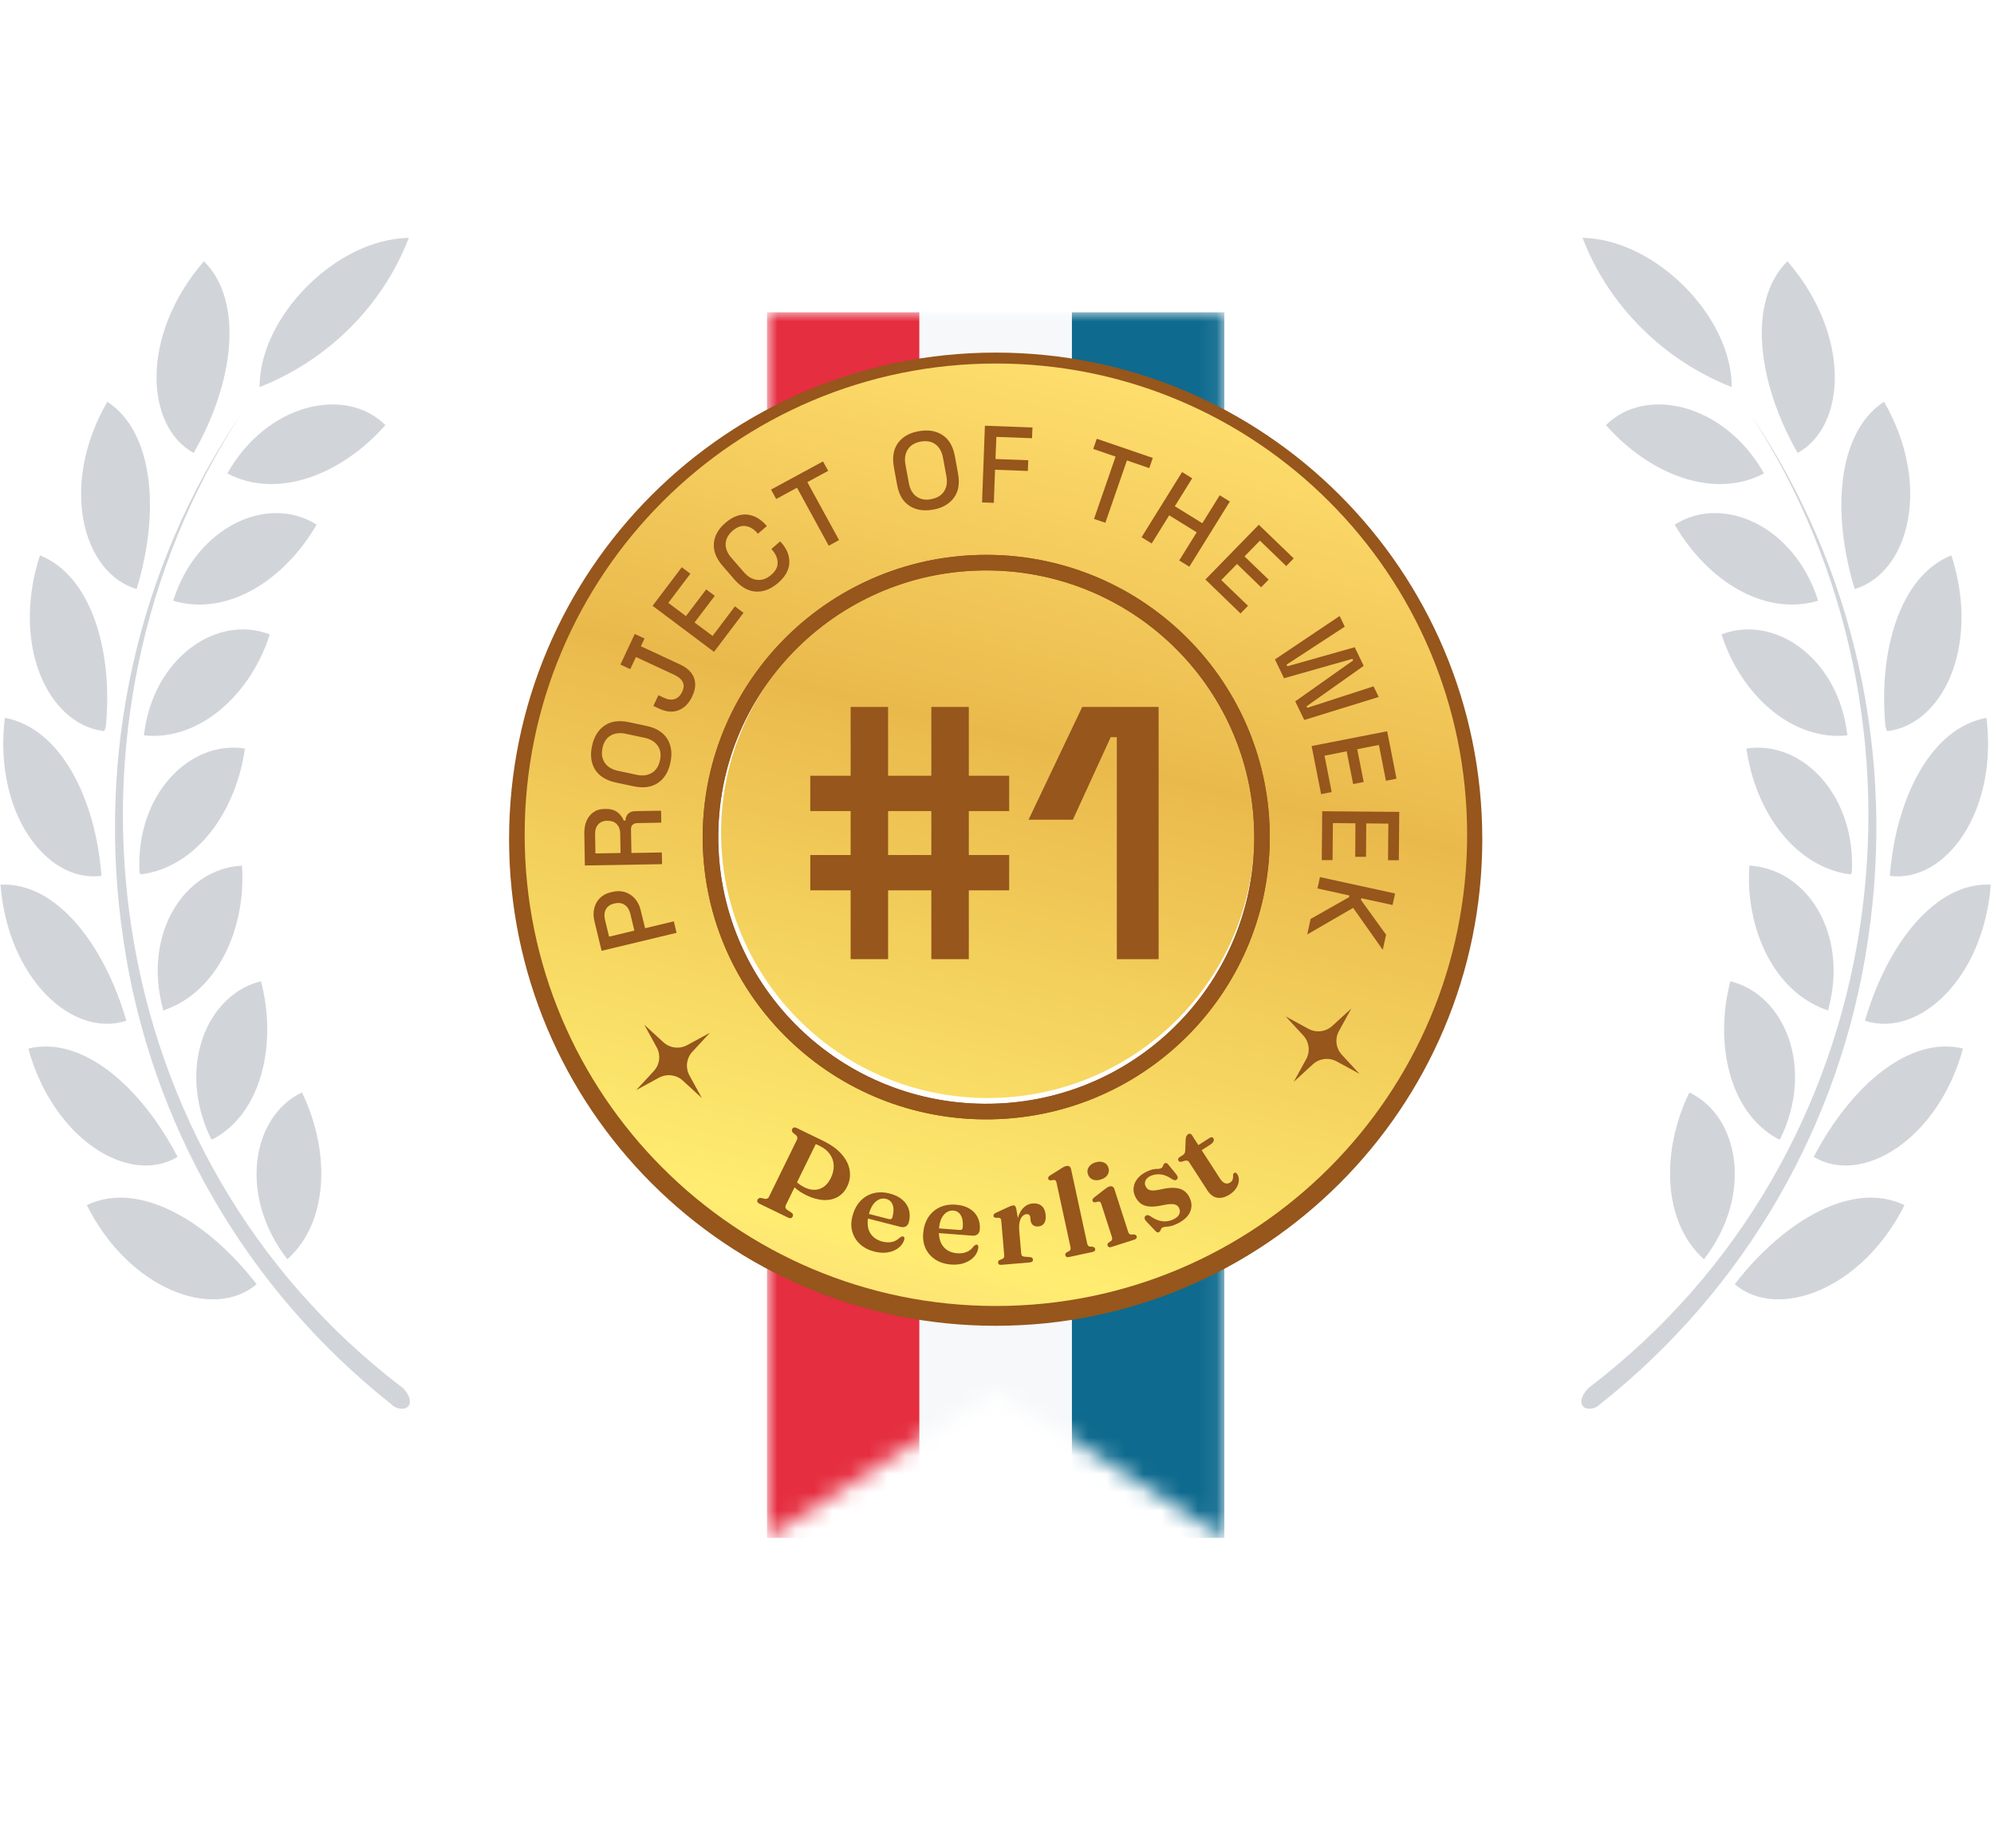 <svg width="109" height="101" viewBox="0 0 109 101" fill="none" xmlns="http://www.w3.org/2000/svg">
<path d="M13.147 22.68C2.187 39.56 5.307 63.16 22.027 75.88C22.347 76.2 22.507 76.6 22.347 76.84C22.187 77.08 21.707 77.08 21.387 76.76C13.454 70.481 8.217 61.41 6.747 51.4C5.227 41.32 7.467 31.08 13.147 22.68ZM14.027 70.2C11.707 72.2 7.067 70.52 4.747 65.88C7.547 64.52 11.307 66.68 14.027 70.2ZM16.507 59.72C18.027 62.84 18.027 66.76 15.707 68.84C12.987 65.32 13.787 61 16.507 59.72ZM9.707 63.24C7.067 64.84 2.907 62.28 1.547 57.32C4.507 56.6 7.707 59.4 9.707 63.24ZM14.267 53.64C15.147 57 14.347 60.84 11.627 62.28H11.547C9.627 58.36 11.307 54.36 14.267 53.64ZM6.907 55.8C3.947 56.76 0.427 53.48 0.027 48.36C3.067 48.2 5.707 51.64 6.907 55.8ZM13.227 47.32C13.467 50.76 11.867 54.28 8.907 55.24V55.16C7.787 51 10.107 47.48 13.227 47.32ZM0.267 39.24C3.307 39.8 5.227 43.64 5.547 47.88C2.507 48.28 -0.373 44.36 0.267 39.24ZM13.387 40.92C12.907 44.36 10.747 47.4 7.707 47.8L7.627 47.72C7.387 43.48 10.347 40.44 13.387 40.92ZM14.747 34.68C13.707 37.96 10.907 40.52 7.867 40.2C8.347 35.96 11.867 33.56 14.747 34.68ZM2.187 30.36C4.987 31.48 6.187 35.56 5.787 39.72L5.707 39.96H5.627C2.667 39.56 0.667 35.4 2.107 30.6L2.187 30.36ZM17.307 28.68C15.547 31.72 12.427 33.72 9.467 32.84C10.747 28.76 14.667 27 17.307 28.68ZM5.867 21.96C8.427 23.64 8.747 28.04 7.467 32.2C4.507 31.32 3.227 26.52 5.867 21.96ZM21.067 23.24C18.667 25.96 15.147 27.32 12.427 25.88C14.587 22.04 18.907 21.08 21.067 23.24ZM11.147 14.28C13.387 16.52 12.747 21 10.587 24.76C7.947 23.32 7.627 18.36 11.147 14.28ZM22.347 13C20.907 16.76 17.867 19.72 14.187 21.16C14.187 17.32 18.347 13.08 22.347 13Z" fill="#D1D5DA"/>
<g filter="url(#filter0_d_17771_69494)">
<path d="M41.928 12.999L66.928 12.999V79.999L54.428 71.933L41.928 79.999L41.928 12.999Z" fill="white"/>
<mask id="mask0_17771_69494" style="mask-type:alpha" maskUnits="userSpaceOnUse" x="41" y="12" width="26" height="68">
<path d="M41.928 12.999L66.928 12.999V79.999L54.428 71.933L41.928 79.999L41.928 12.999Z" fill="white"/>
</mask>
<g mask="url(#mask0_17771_69494)">
<rect x="41.928" y="12.999" width="8.333" height="67" fill="#E52E40"/>
<rect x="50.262" y="12.999" width="8.333" height="67" fill="#F6F8FA"/>
<rect x="58.595" y="12.999" width="8.333" height="67" fill="#0E6A8E"/>
</g>
<g filter="url(#filter1_i_17771_69494)">
<path d="M54.428 68.159C69.119 68.159 81.028 56.25 81.028 41.559C81.028 26.868 69.119 14.959 54.428 14.959C39.737 14.959 27.828 26.868 27.828 41.559C27.828 56.25 39.737 68.159 54.428 68.159Z" fill="#96561C"/>
</g>
<g filter="url(#filter2_ii_17771_69494)">
<path d="M54.44 67.319C68.666 67.319 80.2 55.786 80.2 41.559C80.2 27.332 68.666 15.799 54.44 15.799C40.213 15.799 28.68 27.332 28.68 41.559C28.68 55.786 40.213 67.319 54.44 67.319Z" fill="url(#paint0_linear_17771_69494)"/>
</g>
<g filter="url(#filter3_f_17771_69494)">
<path d="M68.894 41.554C68.833 49.74 62.115 56.329 53.887 56.268C45.658 56.208 39.039 49.52 39.1 41.335C39.161 33.149 45.878 26.56 54.107 26.621C62.336 26.681 68.954 33.368 68.894 41.554Z" stroke="white" stroke-width="0.636"/>
</g>
<g filter="url(#filter4_i_17771_69494)">
<path d="M53.8 56.448C62.123 56.509 68.924 49.843 68.986 41.555C69.047 33.267 62.346 26.502 54.023 26.441C45.7 26.38 38.9 33.045 38.838 41.334C38.776 49.622 45.477 56.387 53.8 56.448Z" stroke="#96561C" stroke-width="0.851"/>
</g>
<g filter="url(#filter5_i_17771_69494)">
<path d="M53.8 56.448C62.123 56.509 68.924 49.843 68.986 41.555C69.047 33.267 62.346 26.502 54.023 26.441C45.7 26.38 38.9 33.045 38.838 41.334C38.776 49.622 45.477 56.387 53.8 56.448Z" stroke="#96561C" stroke-width="0.851"/>
</g>
<g filter="url(#filter6_i_17771_69494)">
<path d="M46.181 48.041V44.279H43.975V42.349H46.181V39.946H43.975V38.016H46.181V34.254H48.229V38.016H50.593V34.254H52.641V38.016H54.847V39.946H52.641V42.349H54.847V44.279H52.641V48.041H50.593V44.279H48.229V48.041H46.181ZM48.229 42.349H50.593V39.946H48.229V42.349Z" fill="#96561C"/>
<path d="M60.732 48.041V35.908H60.397L58.329 40.419H55.906L58.841 34.254H63.017V48.041H60.732Z" fill="#96561C"/>
</g>
<g filter="url(#filter7_i_17771_69494)">
<path d="M38.809 52.127L37.848 53.165C37.521 53.519 37.457 54.04 37.688 54.461L38.368 55.7L37.325 54.743C36.97 54.418 36.446 54.354 36.023 54.584L34.778 55.261L35.739 54.223C36.066 53.87 36.13 53.349 35.899 52.927L35.219 51.688L36.262 52.645C36.617 52.97 37.141 53.034 37.564 52.804L38.809 52.127Z" fill="#96561C"/>
</g>
<g filter="url(#filter8_i_17771_69494)">
<path d="M70.281 51.236L71.526 51.913C71.949 52.143 72.473 52.079 72.828 51.754L73.871 50.798L73.191 52.036C72.96 52.458 73.024 52.979 73.351 53.332L74.312 54.371L73.067 53.694C72.644 53.464 72.12 53.528 71.765 53.853L70.722 54.809L71.402 53.57C71.633 53.149 71.569 52.628 71.242 52.275L70.281 51.236Z" fill="#96561C"/>
</g>
<g filter="url(#filter9_i_17771_69494)">
<path d="M46.307 60.541C46.182 60.796 46.008 60.984 45.783 61.107C45.56 61.231 45.303 61.286 45.011 61.271C44.719 61.256 44.408 61.169 44.079 61.009C43.861 60.903 43.673 60.783 43.515 60.651C43.357 60.518 43.231 60.377 43.137 60.229L43.309 59.983C43.357 60.065 43.415 60.143 43.481 60.217C43.548 60.291 43.624 60.358 43.71 60.419C43.795 60.48 43.888 60.535 43.989 60.584C44.174 60.674 44.355 60.717 44.533 60.713C44.713 60.707 44.879 60.652 45.031 60.548C45.183 60.441 45.31 60.285 45.412 60.077C45.53 59.837 45.584 59.604 45.574 59.38C45.566 59.156 45.497 58.953 45.368 58.77C45.242 58.587 45.061 58.438 44.826 58.324L44.594 58.211L42.954 61.554C42.933 61.597 42.927 61.641 42.935 61.684C42.944 61.725 42.972 61.763 43.019 61.798L43.26 61.959C43.308 61.992 43.336 62.026 43.345 62.062C43.356 62.097 43.349 62.137 43.327 62.182C43.307 62.223 43.276 62.25 43.233 62.261C43.191 62.272 43.138 62.262 43.075 62.231L41.523 61.478C41.462 61.448 41.422 61.413 41.405 61.373C41.388 61.333 41.39 61.292 41.41 61.251C41.447 61.176 41.515 61.145 41.613 61.159L41.797 61.204C41.855 61.212 41.902 61.209 41.939 61.193C41.978 61.178 42.009 61.148 42.03 61.105L43.571 57.963C43.592 57.92 43.596 57.878 43.584 57.838C43.574 57.799 43.548 57.759 43.506 57.719L43.357 57.603C43.285 57.534 43.268 57.462 43.305 57.387C43.326 57.344 43.357 57.318 43.399 57.308C43.441 57.297 43.493 57.306 43.554 57.336L44.996 58.036C45.43 58.247 45.768 58.492 46.009 58.77C46.251 59.047 46.397 59.338 46.445 59.645C46.496 59.951 46.45 60.25 46.307 60.541Z" fill="#96561C"/>
<path d="M49.683 62.473C49.654 62.588 49.598 62.669 49.515 62.716C49.435 62.761 49.332 62.767 49.206 62.735L47.207 62.223L47.271 61.974L48.585 62.311C48.694 62.339 48.761 62.304 48.786 62.206C48.859 61.925 48.862 61.701 48.796 61.532C48.731 61.361 48.612 61.254 48.439 61.209C48.307 61.176 48.179 61.186 48.056 61.24C47.933 61.293 47.822 61.387 47.723 61.522C47.627 61.656 47.552 61.828 47.497 62.039C47.391 62.451 47.408 62.785 47.549 63.041C47.69 63.295 47.921 63.463 48.242 63.545C48.429 63.593 48.605 63.598 48.767 63.561C48.929 63.523 49.068 63.446 49.182 63.33C49.231 63.298 49.27 63.277 49.297 63.268C49.324 63.259 49.35 63.258 49.373 63.264C49.407 63.273 49.428 63.295 49.434 63.331C49.444 63.365 49.442 63.404 49.428 63.448C49.373 63.624 49.266 63.774 49.107 63.896C48.949 64.016 48.756 64.096 48.529 64.135C48.303 64.173 48.058 64.157 47.793 64.09C47.484 64.01 47.225 63.877 47.019 63.691C46.812 63.502 46.67 63.276 46.593 63.014C46.515 62.749 46.516 62.464 46.596 62.158C46.679 61.835 46.817 61.566 47.01 61.35C47.204 61.134 47.44 60.988 47.718 60.909C47.998 60.829 48.306 60.832 48.641 60.918C48.927 60.991 49.158 61.106 49.334 61.262C49.511 61.416 49.627 61.598 49.685 61.807C49.745 62.015 49.745 62.237 49.683 62.473Z" fill="#96561C"/>
<path d="M53.56 62.877C53.551 62.996 53.51 63.085 53.436 63.145C53.366 63.204 53.265 63.228 53.136 63.218L51.078 63.061L51.097 62.805L52.45 62.908C52.562 62.917 52.622 62.871 52.629 62.77C52.651 62.481 52.615 62.26 52.521 62.105C52.427 61.948 52.291 61.863 52.113 61.849C51.977 61.839 51.852 61.871 51.741 61.947C51.629 62.02 51.536 62.131 51.463 62.282C51.392 62.431 51.348 62.613 51.331 62.83C51.298 63.254 51.374 63.58 51.558 63.808C51.742 64.033 51.998 64.158 52.328 64.183C52.522 64.198 52.695 64.173 52.848 64.108C53.002 64.042 53.124 63.943 53.216 63.809C53.259 63.768 53.293 63.741 53.319 63.727C53.344 63.714 53.369 63.708 53.393 63.71C53.428 63.713 53.452 63.731 53.465 63.765C53.48 63.797 53.485 63.836 53.479 63.882C53.456 64.065 53.377 64.23 53.242 64.379C53.107 64.525 52.931 64.636 52.715 64.715C52.499 64.791 52.255 64.818 51.983 64.798C51.664 64.773 51.386 64.687 51.15 64.539C50.914 64.389 50.734 64.192 50.611 63.947C50.489 63.7 50.44 63.419 50.464 63.104C50.49 62.771 50.578 62.482 50.73 62.236C50.884 61.99 51.09 61.805 51.35 61.679C51.612 61.552 51.915 61.501 52.261 61.527C52.555 61.55 52.803 61.623 53.003 61.746C53.204 61.867 53.351 62.025 53.444 62.222C53.54 62.416 53.578 62.635 53.56 62.877Z" fill="#96561C"/>
<path d="M55.597 62.99C55.569 62.671 55.592 62.401 55.663 62.179C55.737 61.954 55.843 61.782 55.981 61.663C56.119 61.541 56.272 61.473 56.441 61.458C56.652 61.441 56.82 61.487 56.945 61.597C57.069 61.706 57.141 61.871 57.16 62.094C57.176 62.289 57.148 62.439 57.076 62.544C57.003 62.647 56.901 62.705 56.772 62.715C56.64 62.727 56.536 62.7 56.459 62.636C56.385 62.572 56.343 62.478 56.332 62.353L56.322 62.232C56.316 62.164 56.295 62.115 56.259 62.085C56.226 62.053 56.175 62.039 56.107 62.045C56.028 62.052 55.955 62.09 55.887 62.16C55.822 62.227 55.773 62.327 55.74 62.459C55.708 62.592 55.7 62.759 55.717 62.96L55.597 62.99ZM55.558 61.765L55.677 62.498L55.822 64.187C55.828 64.248 55.843 64.293 55.87 64.322C55.897 64.348 55.945 64.364 56.014 64.369L56.298 64.391C56.351 64.395 56.391 64.409 56.417 64.43C56.446 64.452 56.462 64.484 56.465 64.525C56.469 64.569 56.456 64.606 56.425 64.635C56.396 64.661 56.351 64.677 56.29 64.683L54.751 64.813C54.687 64.819 54.64 64.811 54.609 64.789C54.578 64.765 54.561 64.732 54.557 64.691C54.555 64.658 54.562 64.629 54.58 64.603C54.598 64.577 54.627 64.556 54.667 64.54L54.793 64.493C54.831 64.476 54.859 64.452 54.876 64.419C54.893 64.385 54.899 64.334 54.893 64.266L54.733 62.403C54.728 62.346 54.716 62.306 54.696 62.284C54.677 62.261 54.647 62.248 54.607 62.245L54.434 62.243C54.392 62.238 54.361 62.227 54.341 62.208C54.322 62.19 54.311 62.166 54.309 62.135C54.305 62.098 54.314 62.068 54.334 62.044C54.356 62.018 54.395 61.991 54.45 61.965L55.025 61.698C55.131 61.647 55.209 61.613 55.258 61.595C55.31 61.578 55.35 61.568 55.378 61.565C55.427 61.561 55.464 61.574 55.491 61.605C55.52 61.636 55.543 61.689 55.558 61.765Z" fill="#96561C"/>
<path d="M58.546 59.575L59.425 63.629C59.439 63.696 59.459 63.743 59.483 63.772C59.509 63.798 59.542 63.813 59.584 63.818L59.714 63.823C59.758 63.83 59.792 63.842 59.817 63.862C59.843 63.879 59.86 63.904 59.867 63.938C59.876 63.979 59.868 64.016 59.844 64.048C59.821 64.078 59.778 64.099 59.716 64.112L58.442 64.386C58.379 64.4 58.331 64.397 58.298 64.38C58.265 64.36 58.243 64.33 58.235 64.289C58.228 64.257 58.231 64.227 58.246 64.199C58.26 64.171 58.286 64.147 58.324 64.125L58.443 64.063C58.479 64.041 58.503 64.014 58.516 63.98C58.529 63.943 58.528 63.892 58.513 63.825L57.753 60.318C57.741 60.262 57.723 60.224 57.701 60.204C57.678 60.182 57.648 60.172 57.61 60.173L57.436 60.197C57.395 60.197 57.363 60.19 57.339 60.174C57.318 60.159 57.304 60.135 57.297 60.103C57.289 60.068 57.294 60.038 57.311 60.012C57.327 59.984 57.362 59.953 57.416 59.919L57.967 59.572C58.044 59.521 58.105 59.484 58.152 59.461C58.201 59.437 58.244 59.421 58.281 59.413C58.354 59.397 58.413 59.405 58.458 59.436C58.503 59.466 58.532 59.513 58.546 59.575Z" fill="#96561C"/>
<path d="M60.915 60.669L61.663 62.988C61.684 63.053 61.708 63.098 61.735 63.124C61.763 63.147 61.798 63.159 61.84 63.16L61.97 63.153C62.014 63.154 62.05 63.164 62.076 63.181C62.104 63.195 62.123 63.219 62.134 63.252C62.147 63.292 62.143 63.329 62.121 63.364C62.101 63.395 62.061 63.421 62 63.44L60.759 63.837C60.698 63.856 60.651 63.859 60.616 63.844C60.581 63.828 60.556 63.8 60.544 63.76C60.533 63.729 60.534 63.699 60.546 63.67C60.557 63.641 60.581 63.614 60.617 63.588L60.728 63.515C60.762 63.49 60.784 63.46 60.793 63.425C60.802 63.388 60.796 63.336 60.775 63.272L60.199 61.485C60.181 61.431 60.16 61.395 60.136 61.377C60.111 61.358 60.079 61.351 60.039 61.356L59.871 61.396C59.829 61.401 59.796 61.396 59.773 61.383C59.75 61.369 59.734 61.347 59.724 61.315C59.713 61.282 59.715 61.252 59.729 61.224C59.742 61.194 59.774 61.16 59.824 61.121L60.338 60.721C60.41 60.664 60.468 60.621 60.512 60.593C60.558 60.565 60.599 60.545 60.635 60.533C60.706 60.511 60.766 60.512 60.814 60.538C60.862 60.565 60.895 60.608 60.915 60.669ZM60.178 60.15C60.01 60.204 59.861 60.204 59.73 60.152C59.601 60.096 59.514 59.998 59.469 59.858C59.424 59.718 59.438 59.59 59.512 59.475C59.587 59.356 59.709 59.27 59.877 59.216C60.047 59.162 60.197 59.161 60.328 59.214C60.458 59.265 60.545 59.36 60.59 59.5C60.635 59.64 60.621 59.77 60.546 59.891C60.471 60.01 60.348 60.096 60.178 60.15Z" fill="#96561C"/>
<path d="M62.891 59.956C62.753 60.02 62.661 60.104 62.616 60.21C62.572 60.313 62.574 60.417 62.623 60.522C62.653 60.586 62.694 60.638 62.747 60.679C62.803 60.719 62.881 60.742 62.984 60.748C63.086 60.754 63.225 60.738 63.399 60.701C63.739 60.621 64.015 60.59 64.228 60.608C64.442 60.625 64.612 60.681 64.737 60.776C64.86 60.869 64.958 60.993 65.031 61.148C65.16 61.425 65.164 61.691 65.043 61.948C64.923 62.202 64.675 62.416 64.299 62.59C64.167 62.651 64.053 62.689 63.955 62.705C63.861 62.722 63.782 62.732 63.718 62.735C63.654 62.738 63.6 62.749 63.559 62.769C63.517 62.788 63.488 62.815 63.472 62.849C63.456 62.883 63.441 62.916 63.427 62.949C63.415 62.984 63.388 63.011 63.348 63.029C63.312 63.046 63.279 63.048 63.249 63.035C63.222 63.023 63.188 62.996 63.148 62.951L62.672 62.449C62.615 62.388 62.581 62.334 62.571 62.285C62.559 62.235 62.571 62.191 62.607 62.152C62.645 62.113 62.685 62.094 62.727 62.097C62.77 62.096 62.818 62.113 62.871 62.147C63.032 62.258 63.185 62.338 63.328 62.385C63.473 62.429 63.611 62.447 63.743 62.437C63.876 62.426 64.003 62.393 64.123 62.337C64.295 62.258 64.407 62.164 64.458 62.055C64.512 61.946 64.511 61.833 64.458 61.718C64.425 61.648 64.378 61.594 64.316 61.555C64.254 61.516 64.163 61.495 64.042 61.492C63.922 61.49 63.759 61.511 63.554 61.555C63.268 61.619 63.027 61.643 62.832 61.627C62.64 61.61 62.48 61.554 62.353 61.46C62.228 61.363 62.127 61.232 62.05 61.067C61.969 60.894 61.943 60.722 61.973 60.551C62.002 60.378 62.079 60.219 62.206 60.073C62.331 59.925 62.5 59.803 62.712 59.705C62.848 59.642 62.963 59.603 63.056 59.589C63.151 59.574 63.23 59.568 63.295 59.57C63.358 59.569 63.412 59.559 63.458 59.538C63.506 59.515 63.539 59.486 63.556 59.449C63.572 59.41 63.587 59.373 63.602 59.337C63.617 59.301 63.643 59.274 63.681 59.257C63.711 59.243 63.741 59.242 63.771 59.255C63.804 59.267 63.837 59.296 63.871 59.343L64.283 59.843C64.333 59.909 64.364 59.966 64.377 60.013C64.388 60.059 64.375 60.101 64.338 60.14C64.3 60.179 64.259 60.196 64.215 60.19C64.171 60.183 64.118 60.161 64.055 60.122C63.835 59.967 63.625 59.883 63.426 59.868C63.23 59.852 63.051 59.882 62.891 59.956Z" fill="#96561C"/>
<path d="M64.775 59.123L64.624 59.169C64.568 59.184 64.525 59.188 64.494 59.181C64.464 59.172 64.44 59.153 64.422 59.125C64.399 59.088 64.393 59.053 64.405 59.019C64.418 58.982 64.445 58.95 64.488 58.923L64.658 58.814C64.702 58.786 64.734 58.754 64.753 58.718C64.774 58.681 64.786 58.631 64.789 58.566L64.814 57.955C64.821 57.88 64.835 57.82 64.856 57.776C64.879 57.73 64.909 57.695 64.946 57.671C64.985 57.646 65.024 57.64 65.063 57.651C65.1 57.661 65.134 57.689 65.164 57.735L66.693 60.102C66.777 60.232 66.866 60.314 66.96 60.351C67.054 60.387 67.148 60.375 67.24 60.316C67.309 60.272 67.353 60.224 67.372 60.173C67.393 60.12 67.403 60.069 67.403 60.02C67.403 59.971 67.404 59.927 67.408 59.888C67.412 59.846 67.431 59.814 67.465 59.793C67.493 59.775 67.521 59.77 67.549 59.778C67.578 59.786 67.607 59.812 67.635 59.856C67.701 59.962 67.729 60.083 67.719 60.217C67.711 60.35 67.664 60.485 67.578 60.62C67.494 60.753 67.374 60.868 67.22 60.967C66.983 61.119 66.758 61.179 66.547 61.147C66.334 61.114 66.149 60.976 65.993 60.735L65.009 59.212C64.978 59.164 64.945 59.134 64.909 59.123C64.875 59.111 64.83 59.111 64.775 59.123ZM65.376 58.746L65.198 58.469L66.121 57.878C66.166 57.849 66.206 57.837 66.242 57.84C66.277 57.841 66.305 57.858 66.327 57.891C66.359 57.941 66.362 57.998 66.335 58.062C66.308 58.126 66.24 58.193 66.13 58.263L65.376 58.746Z" fill="#96561C"/>
</g>
<g filter="url(#filter10_i_17771_69494)">
<path d="M36.978 46.681L32.886 47.663L32.495 46.046C32.434 45.801 32.428 45.561 32.482 45.346C32.537 45.124 32.639 44.938 32.789 44.783C32.946 44.627 33.15 44.519 33.403 44.459L33.481 44.441C33.734 44.381 33.969 44.387 34.179 44.459C34.39 44.531 34.571 44.651 34.715 44.819C34.859 44.992 34.962 45.196 35.022 45.441L35.263 46.429L36.833 46.052L36.984 46.681H36.978ZM34.679 46.567L34.456 45.639C34.402 45.417 34.3 45.256 34.149 45.154C33.999 45.052 33.824 45.022 33.62 45.07L33.56 45.082C33.355 45.13 33.205 45.238 33.12 45.393C33.036 45.549 33.018 45.747 33.072 45.968L33.295 46.891L34.667 46.561L34.679 46.567Z" fill="#96561C"/>
</g>
<g filter="url(#filter11_i_17771_69494)">
<path d="M36.184 42.927L31.971 42.998L31.941 41.238C31.941 40.98 31.977 40.747 32.068 40.549C32.152 40.351 32.284 40.196 32.447 40.082C32.615 39.968 32.814 39.908 33.049 39.908H33.115C33.38 39.908 33.59 39.962 33.753 40.088C33.915 40.214 34.029 40.363 34.096 40.543H34.192C34.192 40.387 34.246 40.267 34.336 40.172C34.427 40.076 34.565 40.028 34.74 40.028L36.136 40.004L36.148 40.657L34.842 40.681C34.734 40.681 34.649 40.711 34.583 40.771C34.517 40.825 34.487 40.92 34.493 41.04L34.517 42.316L36.178 42.286L36.19 42.932L36.184 42.927ZM33.921 42.316L33.903 41.274C33.903 41.04 33.837 40.866 33.717 40.741C33.596 40.615 33.434 40.555 33.229 40.555H33.181C32.976 40.555 32.814 40.627 32.7 40.753C32.585 40.878 32.525 41.064 32.531 41.298L32.549 42.34L33.921 42.316Z" fill="#96561C"/>
</g>
<g filter="url(#filter12_i_17771_69494)">
<path d="M36.647 37.381C36.539 37.884 36.31 38.255 35.961 38.489C35.612 38.722 35.173 38.782 34.631 38.669L33.668 38.465C33.133 38.351 32.754 38.112 32.531 37.758C32.308 37.399 32.254 36.968 32.362 36.465C32.471 35.962 32.7 35.59 33.048 35.351C33.398 35.111 33.843 35.051 34.378 35.165L35.341 35.369C35.877 35.483 36.256 35.722 36.479 36.081C36.701 36.441 36.755 36.872 36.647 37.375V37.381ZM36.075 37.255C36.148 36.932 36.105 36.662 35.949 36.447C35.799 36.231 35.558 36.087 35.227 36.016L34.216 35.8C33.885 35.728 33.608 35.764 33.38 35.896C33.151 36.028 33 36.261 32.934 36.584C32.868 36.902 32.91 37.165 33.061 37.387C33.211 37.608 33.452 37.752 33.783 37.824L34.794 38.04C35.125 38.112 35.401 38.076 35.63 37.938C35.859 37.8 36.009 37.573 36.075 37.255Z" fill="#96561C"/>
</g>
<g filter="url(#filter13_i_17771_69494)">
<path d="M37.844 33.751C37.664 34.129 37.417 34.386 37.098 34.512C36.779 34.638 36.424 34.608 36.039 34.428L35.714 34.278L35.991 33.691L36.316 33.841C36.521 33.937 36.707 33.955 36.882 33.901C37.056 33.847 37.189 33.715 37.291 33.506C37.387 33.302 37.399 33.123 37.321 32.973C37.249 32.817 37.104 32.697 36.9 32.596L34.764 31.601L34.451 32.266L33.915 32.015L34.697 30.344L35.233 30.589L35.034 31.015L37.171 32.009C37.568 32.194 37.821 32.434 37.935 32.739C38.049 33.039 38.019 33.38 37.839 33.751H37.844Z" fill="#96561C"/>
</g>
<g filter="url(#filter14_i_17771_69494)">
<path d="M39.037 31.326L35.673 28.804L37.267 26.696L37.737 27.05L36.533 28.643L37.496 29.367L38.603 27.906L39.073 28.259L37.966 29.715L38.953 30.451L40.174 28.834L40.643 29.188L39.031 31.32L39.037 31.326Z" fill="#96561C"/>
</g>
<g filter="url(#filter15_i_17771_69494)">
<path d="M42.526 27.559C42.135 27.895 41.732 28.05 41.316 28.026C40.901 28.003 40.51 27.781 40.149 27.368L39.505 26.625C39.144 26.212 38.987 25.799 39.024 25.379C39.06 24.966 39.276 24.589 39.667 24.259C40.053 23.93 40.438 23.786 40.829 23.816C41.22 23.852 41.575 24.05 41.894 24.415L41.918 24.445L41.431 24.864L41.395 24.823C41.208 24.607 40.997 24.481 40.763 24.445C40.528 24.409 40.287 24.493 40.047 24.703C39.806 24.912 39.679 25.146 39.667 25.409C39.656 25.673 39.764 25.936 39.992 26.194L40.654 26.954C40.877 27.212 41.118 27.356 41.389 27.386C41.653 27.416 41.906 27.326 42.153 27.116C42.394 26.913 42.514 26.691 42.508 26.451C42.508 26.212 42.411 25.99 42.231 25.775L42.165 25.697L42.652 25.278L42.706 25.343C43.025 25.709 43.17 26.086 43.146 26.475C43.122 26.865 42.917 27.224 42.532 27.553L42.526 27.559Z" fill="#96561C"/>
</g>
<g filter="url(#filter16_i_17771_69494)">
<path d="M45.301 25.517L43.568 22.348L42.43 22.965L42.148 22.45L44.988 20.911L45.271 21.426L44.133 22.043L45.866 25.211L45.295 25.523L45.301 25.517Z" fill="#96561C"/>
</g>
<g filter="url(#filter17_i_17771_69494)">
<path d="M51.006 23.546C50.494 23.636 50.067 23.57 49.712 23.337C49.357 23.109 49.134 22.72 49.038 22.187L48.863 21.223C48.767 20.684 48.839 20.247 49.086 19.905C49.333 19.564 49.712 19.348 50.223 19.258C50.735 19.169 51.162 19.234 51.517 19.468C51.872 19.695 52.095 20.085 52.197 20.618L52.372 21.582C52.468 22.121 52.396 22.558 52.143 22.899C51.89 23.241 51.511 23.456 51.006 23.546ZM50.903 22.971C51.228 22.912 51.463 22.774 51.607 22.546C51.752 22.325 51.794 22.049 51.734 21.72L51.547 20.708C51.487 20.378 51.349 20.133 51.138 19.977C50.927 19.821 50.657 19.767 50.326 19.827C50.007 19.887 49.772 20.025 49.628 20.253C49.483 20.474 49.435 20.75 49.495 21.085L49.682 22.097C49.742 22.426 49.88 22.672 50.097 22.828C50.314 22.983 50.578 23.037 50.903 22.977V22.971Z" fill="#96561C"/>
</g>
<g filter="url(#filter18_i_17771_69494)">
<path d="M53.683 23.145L53.839 18.959L56.439 19.055L56.415 19.642L54.465 19.57L54.417 20.78L56.21 20.846L56.186 21.432L54.393 21.366L54.327 23.175L53.677 23.151L53.683 23.145Z" fill="#96561C"/>
</g>
<g filter="url(#filter19_i_17771_69494)">
<path d="M59.803 24.056L60.982 20.648L59.761 20.229L59.953 19.672L63.016 20.72L62.824 21.277L61.602 20.858L60.423 24.265L59.809 24.056H59.803Z" fill="#96561C"/>
</g>
<g filter="url(#filter20_i_17771_69494)">
<path d="M62.402 25.055L64.617 21.492L65.17 21.834L64.22 23.361L65.724 24.289L66.675 22.762L67.228 23.103L65.014 26.666L64.46 26.325L65.417 24.786L63.913 23.858L62.956 25.397L62.402 25.055Z" fill="#96561C"/>
</g>
<g filter="url(#filter21_i_17771_69494)">
<path d="M65.881 27.378L68.811 24.372L70.719 26.211L70.31 26.63L68.872 25.24L68.029 26.103L69.347 27.372L68.938 27.792L67.62 26.516L66.759 27.396L68.222 28.804L67.812 29.223L65.887 27.36L65.881 27.378Z" fill="#96561C"/>
</g>
<g filter="url(#filter22_i_17771_69494)">
<path d="M69.696 31.733L73.229 29.361L73.511 29.942L70.328 32.02L70.37 32.11L74.053 31.068L74.546 32.086L71.423 34.296L71.466 34.38L75.082 33.206L75.365 33.787L71.297 35.045L70.803 34.027L73.969 31.787L73.927 31.703L70.19 32.763L69.696 31.739V31.733Z" fill="#96561C"/>
</g>
<g filter="url(#filter23_i_17771_69494)">
<path d="M71.693 36.47L75.828 35.661L76.339 38.254L75.761 38.368L75.376 36.41L74.191 36.643L74.546 38.434L73.968 38.548L73.613 36.757L72.403 36.997L72.795 38.985L72.217 39.099L71.699 36.476L71.693 36.47Z" fill="#96561C"/>
</g>
<g filter="url(#filter24_i_17771_69494)">
<path d="M72.277 40.033L76.489 40.069L76.465 42.71H75.876L75.894 40.71L74.684 40.698L74.672 42.525H74.082L74.094 40.692L72.861 40.68L72.843 42.704H72.253L72.277 40.027V40.033Z" fill="#96561C"/>
</g>
<g filter="url(#filter25_i_17771_69494)">
<path d="M72.145 43.632L76.261 44.53L76.123 45.159L74.414 44.788L74.396 44.884L75.768 46.782L75.587 47.609L73.968 45.315L71.459 46.77L71.645 45.92L73.74 44.734L73.764 44.638L72.019 44.255L72.157 43.62L72.145 43.632Z" fill="#96561C"/>
</g>
</g>
<path d="M95.707 22.68C106.667 39.56 103.547 63.16 86.827 75.88C86.507 76.2 86.347 76.6 86.507 76.84C86.667 77.08 87.147 77.08 87.467 76.76C95.401 70.481 100.637 61.41 102.107 51.4C103.627 41.32 101.387 31.08 95.707 22.68ZM94.827 70.2C97.147 72.2 101.787 70.52 104.107 65.88C101.307 64.52 97.547 66.68 94.827 70.2ZM92.347 59.72C90.827 62.84 90.827 66.76 93.147 68.84C95.867 65.32 95.067 61 92.347 59.72ZM99.147 63.24C101.787 64.84 105.947 62.28 107.307 57.32C104.347 56.6 101.147 59.4 99.147 63.24ZM94.587 53.64C93.707 57 94.507 60.84 97.227 62.28H97.307C99.227 58.36 97.547 54.36 94.587 53.64ZM101.947 55.8C104.907 56.76 108.427 53.48 108.827 48.36C105.787 48.2 103.147 51.64 101.947 55.8ZM95.627 47.32C95.387 50.76 96.987 54.28 99.947 55.24V55.16C101.067 51 98.747 47.48 95.627 47.32ZM108.587 39.24C105.547 39.8 103.627 43.64 103.307 47.88C106.347 48.28 109.227 44.36 108.587 39.24ZM95.467 40.92C95.947 44.36 98.107 47.4 101.147 47.8L101.227 47.72C101.467 43.48 98.507 40.44 95.467 40.92ZM94.107 34.68C95.147 37.96 97.947 40.52 100.987 40.2C100.507 35.96 96.987 33.56 94.107 34.68ZM106.667 30.36C103.867 31.48 102.667 35.56 103.067 39.72L103.147 39.96H103.227C106.187 39.56 108.187 35.4 106.747 30.6L106.667 30.36ZM91.547 28.68C93.307 31.72 96.427 33.72 99.387 32.84C98.107 28.76 94.187 27 91.547 28.68ZM102.987 21.96C100.427 23.64 100.107 28.04 101.387 32.2C104.347 31.32 105.627 26.52 102.987 21.96ZM87.787 23.24C90.187 25.96 93.707 27.32 96.427 25.88C94.267 22.04 89.947 21.08 87.787 23.24ZM97.707 14.28C95.467 16.52 96.107 21 98.267 24.76C100.907 23.32 101.227 18.36 97.707 14.28ZM86.507 13C87.947 16.76 90.987 19.72 94.667 21.16C94.667 17.32 90.507 13.08 86.507 13Z" fill="#D1D5DA"/>
<defs>
<filter id="filter0_d_17771_69494" x="10.137" y="0.781" width="88.582" height="99.583" filterUnits="userSpaceOnUse" color-interpolation-filters="sRGB">
<feFlood flood-opacity="0" result="BackgroundImageFix"/>
<feColorMatrix in="SourceAlpha" type="matrix" values="0 0 0 0 0 0 0 0 0 0 0 0 0 0 0 0 0 0 127 0" result="hardAlpha"/>
<feOffset dy="4.073"/>
<feGaussianBlur stdDeviation="8.145"/>
<feComposite in2="hardAlpha" operator="out"/>
<feColorMatrix type="matrix" values="0 0 0 0 0 0 0 0 0 0 0 0 0 0 0 0 0 0 0.05 0"/>
<feBlend mode="normal" in2="BackgroundImageFix" result="effect1_dropShadow_17771_69494"/>
<feBlend mode="normal" in="SourceGraphic" in2="effect1_dropShadow_17771_69494" result="shape"/>
</filter>
<filter id="filter1_i_17771_69494" x="27.828" y="14.959" width="53.2" height="53.444" filterUnits="userSpaceOnUse" color-interpolation-filters="sRGB">
<feFlood flood-opacity="0" result="BackgroundImageFix"/>
<feBlend mode="normal" in="SourceGraphic" in2="BackgroundImageFix" result="shape"/>
<feColorMatrix in="SourceAlpha" type="matrix" values="0 0 0 0 0 0 0 0 0 0 0 0 0 0 0 0 0 0 127 0" result="hardAlpha"/>
<feOffset dy="0.243"/>
<feGaussianBlur stdDeviation="0.152"/>
<feComposite in2="hardAlpha" operator="arithmetic" k2="-1" k3="1"/>
<feColorMatrix type="matrix" values="0 0 0 0 0 0 0 0 0 0 0 0 0 0 0 0 0 0 0.25 0"/>
<feBlend mode="normal" in2="shape" result="effect1_innerShadow_17771_69494"/>
</filter>
<filter id="filter2_ii_17771_69494" x="28.68" y="15.799" width="51.52" height="51.52" filterUnits="userSpaceOnUse" color-interpolation-filters="sRGB">
<feFlood flood-opacity="0" result="BackgroundImageFix"/>
<feBlend mode="normal" in="SourceGraphic" in2="BackgroundImageFix" result="shape"/>
<feColorMatrix in="SourceAlpha" type="matrix" values="0 0 0 0 0 0 0 0 0 0 0 0 0 0 0 0 0 0 127 0" result="hardAlpha"/>
<feOffset/>
<feGaussianBlur stdDeviation="1.217"/>
<feComposite in2="hardAlpha" operator="arithmetic" k2="-1" k3="1"/>
<feColorMatrix type="matrix" values="0 0 0 0 1 0 0 0 0 1 0 0 0 0 1 0 0 0 0.55 0"/>
<feBlend mode="normal" in2="shape" result="effect1_innerShadow_17771_69494"/>
<feColorMatrix in="SourceAlpha" type="matrix" values="0 0 0 0 0 0 0 0 0 0 0 0 0 0 0 0 0 0 127 0" result="hardAlpha"/>
<feOffset/>
<feGaussianBlur stdDeviation="1.217"/>
<feComposite in2="hardAlpha" operator="arithmetic" k2="-1" k3="1"/>
<feColorMatrix type="matrix" values="0 0 0 0 1 0 0 0 0 1 0 0 0 0 1 0 0 0 0.35 0"/>
<feBlend mode="normal" in2="effect1_innerShadow_17771_69494" result="effect2_innerShadow_17771_69494"/>
</filter>
<filter id="filter3_f_17771_69494" x="35.83" y="23.351" width="36.333" height="36.188" filterUnits="userSpaceOnUse" color-interpolation-filters="sRGB">
<feFlood flood-opacity="0" result="BackgroundImageFix"/>
<feBlend mode="normal" in="SourceGraphic" in2="BackgroundImageFix" result="shape"/>
<feGaussianBlur stdDeviation="1.476" result="effect1_foregroundBlur_17771_69494"/>
</filter>
<filter id="filter4_i_17771_69494" x="38.412" y="26.015" width="30.999" height="31.103" filterUnits="userSpaceOnUse" color-interpolation-filters="sRGB">
<feFlood flood-opacity="0" result="BackgroundImageFix"/>
<feBlend mode="normal" in="SourceGraphic" in2="BackgroundImageFix" result="shape"/>
<feColorMatrix in="SourceAlpha" type="matrix" values="0 0 0 0 0 0 0 0 0 0 0 0 0 0 0 0 0 0 127 0" result="hardAlpha"/>
<feOffset dy="0.243"/>
<feGaussianBlur stdDeviation="0.152"/>
<feComposite in2="hardAlpha" operator="arithmetic" k2="-1" k3="1"/>
<feColorMatrix type="matrix" values="0 0 0 0 0 0 0 0 0 0 0 0 0 0 0 0 0 0 0.25 0"/>
<feBlend mode="normal" in2="shape" result="effect1_innerShadow_17771_69494"/>
</filter>
<filter id="filter5_i_17771_69494" x="38.412" y="26.015" width="30.999" height="31.103" filterUnits="userSpaceOnUse" color-interpolation-filters="sRGB">
<feFlood flood-opacity="0" result="BackgroundImageFix"/>
<feBlend mode="normal" in="SourceGraphic" in2="BackgroundImageFix" result="shape"/>
<feColorMatrix in="SourceAlpha" type="matrix" values="0 0 0 0 0 0 0 0 0 0 0 0 0 0 0 0 0 0 127 0" result="hardAlpha"/>
<feOffset dy="0.243"/>
<feGaussianBlur stdDeviation="0.152"/>
<feComposite in2="hardAlpha" operator="arithmetic" k2="-1" k3="1"/>
<feColorMatrix type="matrix" values="0 0 0 0 0 0 0 0 0 0 0 0 0 0 0 0 0 0 0.25 0"/>
<feBlend mode="normal" in2="shape" result="effect1_innerShadow_17771_69494"/>
</filter>
<filter id="filter6_i_17771_69494" x="43.975" y="34.254" width="19.36" height="14.105" filterUnits="userSpaceOnUse" color-interpolation-filters="sRGB">
<feFlood flood-opacity="0" result="BackgroundImageFix"/>
<feBlend mode="normal" in="SourceGraphic" in2="BackgroundImageFix" result="shape"/>
<feColorMatrix in="SourceAlpha" type="matrix" values="0 0 0 0 0 0 0 0 0 0 0 0 0 0 0 0 0 0 127 0" result="hardAlpha"/>
<feOffset dx="0.318" dy="0.318"/>
<feGaussianBlur stdDeviation="0.318"/>
<feComposite in2="hardAlpha" operator="arithmetic" k2="-1" k3="1"/>
<feColorMatrix type="matrix" values="0 0 0 0 0 0 0 0 0 0 0 0 0 0 0 0 0 0 0.2 0"/>
<feBlend mode="normal" in2="shape" result="effect1_innerShadow_17771_69494"/>
</filter>
<filter id="filter7_i_17771_69494" x="34.778" y="51.688" width="4.03" height="4.266" filterUnits="userSpaceOnUse" color-interpolation-filters="sRGB">
<feFlood flood-opacity="0" result="BackgroundImageFix"/>
<feBlend mode="normal" in="SourceGraphic" in2="BackgroundImageFix" result="shape"/>
<feColorMatrix in="SourceAlpha" type="matrix" values="0 0 0 0 0 0 0 0 0 0 0 0 0 0 0 0 0 0 127 0" result="hardAlpha"/>
<feOffset dy="0.255"/>
<feGaussianBlur stdDeviation="0.159"/>
<feComposite in2="hardAlpha" operator="arithmetic" k2="-1" k3="1"/>
<feColorMatrix type="matrix" values="0 0 0 0 0 0 0 0 0 0 0 0 0 0 0 0 0 0 0.25 0"/>
<feBlend mode="normal" in2="shape" result="effect1_innerShadow_17771_69494"/>
</filter>
<filter id="filter8_i_17771_69494" x="70.28" y="50.798" width="4.031" height="4.266" filterUnits="userSpaceOnUse" color-interpolation-filters="sRGB">
<feFlood flood-opacity="0" result="BackgroundImageFix"/>
<feBlend mode="normal" in="SourceGraphic" in2="BackgroundImageFix" result="shape"/>
<feColorMatrix in="SourceAlpha" type="matrix" values="0 0 0 0 0 0 0 0 0 0 0 0 0 0 0 0 0 0 127 0" result="hardAlpha"/>
<feOffset dy="0.255"/>
<feGaussianBlur stdDeviation="0.159"/>
<feComposite in2="hardAlpha" operator="arithmetic" k2="-1" k3="1"/>
<feColorMatrix type="matrix" values="0 0 0 0 0 0 0 0 0 0 0 0 0 0 0 0 0 0 0.25 0"/>
<feBlend mode="normal" in2="shape" result="effect1_innerShadow_17771_69494"/>
</filter>
<filter id="filter9_i_17771_69494" x="41.394" y="57.304" width="26.327" height="7.765" filterUnits="userSpaceOnUse" color-interpolation-filters="sRGB">
<feFlood flood-opacity="0" result="BackgroundImageFix"/>
<feBlend mode="normal" in="SourceGraphic" in2="BackgroundImageFix" result="shape"/>
<feColorMatrix in="SourceAlpha" type="matrix" values="0 0 0 0 0 0 0 0 0 0 0 0 0 0 0 0 0 0 127 0" result="hardAlpha"/>
<feOffset dy="0.255"/>
<feGaussianBlur stdDeviation="0.159"/>
<feComposite in2="hardAlpha" operator="arithmetic" k2="-1" k3="1"/>
<feColorMatrix type="matrix" values="0 0 0 0 0 0 0 0 0 0 0 0 0 0 0 0 0 0 0.25 0"/>
<feBlend mode="normal" in2="shape" result="effect1_innerShadow_17771_69494"/>
</filter>
<filter id="filter10_i_17771_69494" x="32.445" y="44.4" width="4.538" height="3.502" filterUnits="userSpaceOnUse" color-interpolation-filters="sRGB">
<feFlood flood-opacity="0" result="BackgroundImageFix"/>
<feBlend mode="normal" in="SourceGraphic" in2="BackgroundImageFix" result="shape"/>
<feColorMatrix in="SourceAlpha" type="matrix" values="0 0 0 0 0 0 0 0 0 0 0 0 0 0 0 0 0 0 127 0" result="hardAlpha"/>
<feOffset dy="0.24"/>
<feGaussianBlur stdDeviation="0.15"/>
<feComposite in2="hardAlpha" operator="arithmetic" k2="-1" k3="1"/>
<feColorMatrix type="matrix" values="0 0 0 0 0 0 0 0 0 0 0 0 0 0 0 0 0 0 0.25 0"/>
<feBlend mode="normal" in2="shape" result="effect1_innerShadow_17771_69494"/>
</filter>
<filter id="filter11_i_17771_69494" x="31.941" y="39.908" width="4.248" height="3.329" filterUnits="userSpaceOnUse" color-interpolation-filters="sRGB">
<feFlood flood-opacity="0" result="BackgroundImageFix"/>
<feBlend mode="normal" in="SourceGraphic" in2="BackgroundImageFix" result="shape"/>
<feColorMatrix in="SourceAlpha" type="matrix" values="0 0 0 0 0 0 0 0 0 0 0 0 0 0 0 0 0 0 127 0" result="hardAlpha"/>
<feOffset dy="0.24"/>
<feGaussianBlur stdDeviation="0.15"/>
<feComposite in2="hardAlpha" operator="arithmetic" k2="-1" k3="1"/>
<feColorMatrix type="matrix" values="0 0 0 0 0 0 0 0 0 0 0 0 0 0 0 0 0 0 0.25 0"/>
<feBlend mode="normal" in2="shape" result="effect1_innerShadow_17771_69494"/>
</filter>
<filter id="filter12_i_17771_69494" x="32.309" y="35.109" width="4.393" height="3.855" filterUnits="userSpaceOnUse" color-interpolation-filters="sRGB">
<feFlood flood-opacity="0" result="BackgroundImageFix"/>
<feBlend mode="normal" in="SourceGraphic" in2="BackgroundImageFix" result="shape"/>
<feColorMatrix in="SourceAlpha" type="matrix" values="0 0 0 0 0 0 0 0 0 0 0 0 0 0 0 0 0 0 127 0" result="hardAlpha"/>
<feOffset dy="0.24"/>
<feGaussianBlur stdDeviation="0.15"/>
<feComposite in2="hardAlpha" operator="arithmetic" k2="-1" k3="1"/>
<feColorMatrix type="matrix" values="0 0 0 0 0 0 0 0 0 0 0 0 0 0 0 0 0 0 0.25 0"/>
<feBlend mode="normal" in2="shape" result="effect1_innerShadow_17771_69494"/>
</filter>
<filter id="filter13_i_17771_69494" x="33.915" y="30.344" width="4.087" height="4.485" filterUnits="userSpaceOnUse" color-interpolation-filters="sRGB">
<feFlood flood-opacity="0" result="BackgroundImageFix"/>
<feBlend mode="normal" in="SourceGraphic" in2="BackgroundImageFix" result="shape"/>
<feColorMatrix in="SourceAlpha" type="matrix" values="0 0 0 0 0 0 0 0 0 0 0 0 0 0 0 0 0 0 127 0" result="hardAlpha"/>
<feOffset dy="0.24"/>
<feGaussianBlur stdDeviation="0.15"/>
<feComposite in2="hardAlpha" operator="arithmetic" k2="-1" k3="1"/>
<feColorMatrix type="matrix" values="0 0 0 0 0 0 0 0 0 0 0 0 0 0 0 0 0 0 0.25 0"/>
<feBlend mode="normal" in2="shape" result="effect1_innerShadow_17771_69494"/>
</filter>
<filter id="filter14_i_17771_69494" x="35.673" y="26.696" width="4.971" height="4.868" filterUnits="userSpaceOnUse" color-interpolation-filters="sRGB">
<feFlood flood-opacity="0" result="BackgroundImageFix"/>
<feBlend mode="normal" in="SourceGraphic" in2="BackgroundImageFix" result="shape"/>
<feColorMatrix in="SourceAlpha" type="matrix" values="0 0 0 0 0 0 0 0 0 0 0 0 0 0 0 0 0 0 127 0" result="hardAlpha"/>
<feOffset dy="0.24"/>
<feGaussianBlur stdDeviation="0.15"/>
<feComposite in2="hardAlpha" operator="arithmetic" k2="-1" k3="1"/>
<feColorMatrix type="matrix" values="0 0 0 0 0 0 0 0 0 0 0 0 0 0 0 0 0 0 0.25 0"/>
<feBlend mode="normal" in2="shape" result="effect1_innerShadow_17771_69494"/>
</filter>
<filter id="filter15_i_17771_69494" x="39.019" y="23.812" width="4.13" height="4.456" filterUnits="userSpaceOnUse" color-interpolation-filters="sRGB">
<feFlood flood-opacity="0" result="BackgroundImageFix"/>
<feBlend mode="normal" in="SourceGraphic" in2="BackgroundImageFix" result="shape"/>
<feColorMatrix in="SourceAlpha" type="matrix" values="0 0 0 0 0 0 0 0 0 0 0 0 0 0 0 0 0 0 127 0" result="hardAlpha"/>
<feOffset dy="0.24"/>
<feGaussianBlur stdDeviation="0.15"/>
<feComposite in2="hardAlpha" operator="arithmetic" k2="-1" k3="1"/>
<feColorMatrix type="matrix" values="0 0 0 0 0 0 0 0 0 0 0 0 0 0 0 0 0 0 0.25 0"/>
<feBlend mode="normal" in2="shape" result="effect1_innerShadow_17771_69494"/>
</filter>
<filter id="filter16_i_17771_69494" x="42.148" y="20.911" width="3.719" height="4.851" filterUnits="userSpaceOnUse" color-interpolation-filters="sRGB">
<feFlood flood-opacity="0" result="BackgroundImageFix"/>
<feBlend mode="normal" in="SourceGraphic" in2="BackgroundImageFix" result="shape"/>
<feColorMatrix in="SourceAlpha" type="matrix" values="0 0 0 0 0 0 0 0 0 0 0 0 0 0 0 0 0 0 127 0" result="hardAlpha"/>
<feOffset dy="0.24"/>
<feGaussianBlur stdDeviation="0.15"/>
<feComposite in2="hardAlpha" operator="arithmetic" k2="-1" k3="1"/>
<feColorMatrix type="matrix" values="0 0 0 0 0 0 0 0 0 0 0 0 0 0 0 0 0 0 0.25 0"/>
<feBlend mode="normal" in2="shape" result="effect1_innerShadow_17771_69494"/>
</filter>
<filter id="filter17_i_17771_69494" x="48.822" y="19.22" width="3.591" height="4.605" filterUnits="userSpaceOnUse" color-interpolation-filters="sRGB">
<feFlood flood-opacity="0" result="BackgroundImageFix"/>
<feBlend mode="normal" in="SourceGraphic" in2="BackgroundImageFix" result="shape"/>
<feColorMatrix in="SourceAlpha" type="matrix" values="0 0 0 0 0 0 0 0 0 0 0 0 0 0 0 0 0 0 127 0" result="hardAlpha"/>
<feOffset dy="0.24"/>
<feGaussianBlur stdDeviation="0.15"/>
<feComposite in2="hardAlpha" operator="arithmetic" k2="-1" k3="1"/>
<feColorMatrix type="matrix" values="0 0 0 0 0 0 0 0 0 0 0 0 0 0 0 0 0 0 0.25 0"/>
<feBlend mode="normal" in2="shape" result="effect1_innerShadow_17771_69494"/>
</filter>
<filter id="filter18_i_17771_69494" x="53.677" y="18.959" width="2.762" height="4.455" filterUnits="userSpaceOnUse" color-interpolation-filters="sRGB">
<feFlood flood-opacity="0" result="BackgroundImageFix"/>
<feBlend mode="normal" in="SourceGraphic" in2="BackgroundImageFix" result="shape"/>
<feColorMatrix in="SourceAlpha" type="matrix" values="0 0 0 0 0 0 0 0 0 0 0 0 0 0 0 0 0 0 127 0" result="hardAlpha"/>
<feOffset dy="0.24"/>
<feGaussianBlur stdDeviation="0.15"/>
<feComposite in2="hardAlpha" operator="arithmetic" k2="-1" k3="1"/>
<feColorMatrix type="matrix" values="0 0 0 0 0 0 0 0 0 0 0 0 0 0 0 0 0 0 0.25 0"/>
<feBlend mode="normal" in2="shape" result="effect1_innerShadow_17771_69494"/>
</filter>
<filter id="filter19_i_17771_69494" x="59.761" y="19.672" width="3.256" height="4.833" filterUnits="userSpaceOnUse" color-interpolation-filters="sRGB">
<feFlood flood-opacity="0" result="BackgroundImageFix"/>
<feBlend mode="normal" in="SourceGraphic" in2="BackgroundImageFix" result="shape"/>
<feColorMatrix in="SourceAlpha" type="matrix" values="0 0 0 0 0 0 0 0 0 0 0 0 0 0 0 0 0 0 127 0" result="hardAlpha"/>
<feOffset dy="0.24"/>
<feGaussianBlur stdDeviation="0.15"/>
<feComposite in2="hardAlpha" operator="arithmetic" k2="-1" k3="1"/>
<feColorMatrix type="matrix" values="0 0 0 0 0 0 0 0 0 0 0 0 0 0 0 0 0 0 0.25 0"/>
<feBlend mode="normal" in2="shape" result="effect1_innerShadow_17771_69494"/>
</filter>
<filter id="filter20_i_17771_69494" x="62.402" y="21.492" width="4.826" height="5.414" filterUnits="userSpaceOnUse" color-interpolation-filters="sRGB">
<feFlood flood-opacity="0" result="BackgroundImageFix"/>
<feBlend mode="normal" in="SourceGraphic" in2="BackgroundImageFix" result="shape"/>
<feColorMatrix in="SourceAlpha" type="matrix" values="0 0 0 0 0 0 0 0 0 0 0 0 0 0 0 0 0 0 127 0" result="hardAlpha"/>
<feOffset dy="0.24"/>
<feGaussianBlur stdDeviation="0.15"/>
<feComposite in2="hardAlpha" operator="arithmetic" k2="-1" k3="1"/>
<feColorMatrix type="matrix" values="0 0 0 0 0 0 0 0 0 0 0 0 0 0 0 0 0 0 0.25 0"/>
<feBlend mode="normal" in2="shape" result="effect1_innerShadow_17771_69494"/>
</filter>
<filter id="filter21_i_17771_69494" x="65.881" y="24.372" width="4.838" height="5.09" filterUnits="userSpaceOnUse" color-interpolation-filters="sRGB">
<feFlood flood-opacity="0" result="BackgroundImageFix"/>
<feBlend mode="normal" in="SourceGraphic" in2="BackgroundImageFix" result="shape"/>
<feColorMatrix in="SourceAlpha" type="matrix" values="0 0 0 0 0 0 0 0 0 0 0 0 0 0 0 0 0 0 127 0" result="hardAlpha"/>
<feOffset dy="0.24"/>
<feGaussianBlur stdDeviation="0.15"/>
<feComposite in2="hardAlpha" operator="arithmetic" k2="-1" k3="1"/>
<feColorMatrix type="matrix" values="0 0 0 0 0 0 0 0 0 0 0 0 0 0 0 0 0 0 0.25 0"/>
<feBlend mode="normal" in2="shape" result="effect1_innerShadow_17771_69494"/>
</filter>
<filter id="filter22_i_17771_69494" x="69.696" y="29.361" width="5.669" height="5.923" filterUnits="userSpaceOnUse" color-interpolation-filters="sRGB">
<feFlood flood-opacity="0" result="BackgroundImageFix"/>
<feBlend mode="normal" in="SourceGraphic" in2="BackgroundImageFix" result="shape"/>
<feColorMatrix in="SourceAlpha" type="matrix" values="0 0 0 0 0 0 0 0 0 0 0 0 0 0 0 0 0 0 127 0" result="hardAlpha"/>
<feOffset dy="0.24"/>
<feGaussianBlur stdDeviation="0.15"/>
<feComposite in2="hardAlpha" operator="arithmetic" k2="-1" k3="1"/>
<feColorMatrix type="matrix" values="0 0 0 0 0 0 0 0 0 0 0 0 0 0 0 0 0 0 0.25 0"/>
<feBlend mode="normal" in2="shape" result="effect1_innerShadow_17771_69494"/>
</filter>
<filter id="filter23_i_17771_69494" x="71.693" y="35.661" width="4.646" height="3.677" filterUnits="userSpaceOnUse" color-interpolation-filters="sRGB">
<feFlood flood-opacity="0" result="BackgroundImageFix"/>
<feBlend mode="normal" in="SourceGraphic" in2="BackgroundImageFix" result="shape"/>
<feColorMatrix in="SourceAlpha" type="matrix" values="0 0 0 0 0 0 0 0 0 0 0 0 0 0 0 0 0 0 127 0" result="hardAlpha"/>
<feOffset dy="0.24"/>
<feGaussianBlur stdDeviation="0.15"/>
<feComposite in2="hardAlpha" operator="arithmetic" k2="-1" k3="1"/>
<feColorMatrix type="matrix" values="0 0 0 0 0 0 0 0 0 0 0 0 0 0 0 0 0 0 0.25 0"/>
<feBlend mode="normal" in2="shape" result="effect1_innerShadow_17771_69494"/>
</filter>
<filter id="filter24_i_17771_69494" x="72.253" y="40.027" width="4.236" height="2.922" filterUnits="userSpaceOnUse" color-interpolation-filters="sRGB">
<feFlood flood-opacity="0" result="BackgroundImageFix"/>
<feBlend mode="normal" in="SourceGraphic" in2="BackgroundImageFix" result="shape"/>
<feColorMatrix in="SourceAlpha" type="matrix" values="0 0 0 0 0 0 0 0 0 0 0 0 0 0 0 0 0 0 127 0" result="hardAlpha"/>
<feOffset dy="0.24"/>
<feGaussianBlur stdDeviation="0.15"/>
<feComposite in2="hardAlpha" operator="arithmetic" k2="-1" k3="1"/>
<feColorMatrix type="matrix" values="0 0 0 0 0 0 0 0 0 0 0 0 0 0 0 0 0 0 0.25 0"/>
<feBlend mode="normal" in2="shape" result="effect1_innerShadow_17771_69494"/>
</filter>
<filter id="filter25_i_17771_69494" x="71.459" y="43.62" width="4.802" height="4.228" filterUnits="userSpaceOnUse" color-interpolation-filters="sRGB">
<feFlood flood-opacity="0" result="BackgroundImageFix"/>
<feBlend mode="normal" in="SourceGraphic" in2="BackgroundImageFix" result="shape"/>
<feColorMatrix in="SourceAlpha" type="matrix" values="0 0 0 0 0 0 0 0 0 0 0 0 0 0 0 0 0 0 127 0" result="hardAlpha"/>
<feOffset dy="0.24"/>
<feGaussianBlur stdDeviation="0.15"/>
<feComposite in2="hardAlpha" operator="arithmetic" k2="-1" k3="1"/>
<feColorMatrix type="matrix" values="0 0 0 0 0 0 0 0 0 0 0 0 0 0 0 0 0 0 0.25 0"/>
<feBlend mode="normal" in2="shape" result="effect1_innerShadow_17771_69494"/>
</filter>
<linearGradient id="paint0_linear_17771_69494" x1="36.332" y1="2.983" x2="18.095" y2="75.364" gradientUnits="userSpaceOnUse">
<stop offset="0.095" stop-color="#FEDE6D"/>
<stop offset="0.371" stop-color="#EAB94C"/>
<stop offset="0.75" stop-color="#FFED71"/>
<stop offset="0.867" stop-color="#FAD27B"/>
</linearGradient>
</defs>
</svg>
